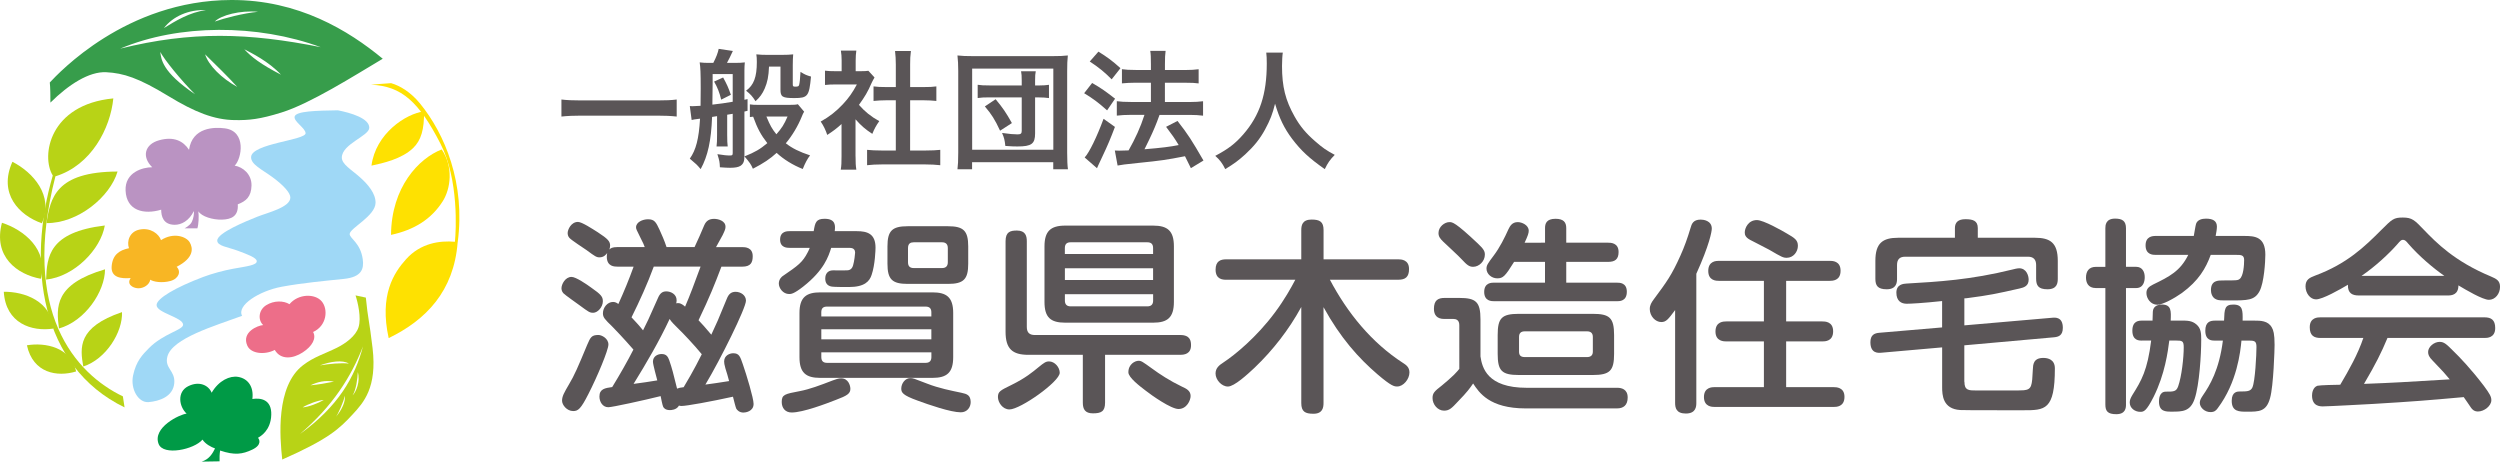 <?xml version="1.0" encoding="utf-8"?>
<!-- Generator: Adobe Illustrator 21.1.0, SVG Export Plug-In . SVG Version: 6.00 Build 0)  -->
<!DOCTYPE svg PUBLIC "-//W3C//DTD SVG 1.1//EN" "http://www.w3.org/Graphics/SVG/1.1/DTD/svg11.dtd">
<svg version="1.1" id="レイヤー_1" xmlns="http://www.w3.org/2000/svg" xmlns:xlink="http://www.w3.org/1999/xlink" x="0px"
	 y="0px" width="6788.5px" height="1253.5px" viewBox="0 0 6788.5 1253.5" style="enable-background:new 0 0 6788.5 1253.5;"
	 xml:space="preserve">
<style type="text/css">
	.st0{fill:#379D4B;}
	.st1{fill:#B8D316;}
	.st2{fill:#009A46;}
	.st3{fill:#FEE101;}
	.st4{fill:#BA93C2;}
	.st5{fill:#F8B624;}
	.st6{fill:#ED6E89;}
	.st7{fill:#9FD8F6;}
	.st8{enable-background:new    ;}
	.st9{fill:#5A5557;}
</style>
<g>
	<path class="st0" d="M627.7,0c-286,0.9-468.8,199-492.5,224c1.5,12.6,1.7,39.9,1.7,54.6c49.3-48.9,105-84.8,151.4-82.5
		c47.1,2.4,88.2,15.6,168.3,64.4c73,44.5,125,64.8,181,65.6c38.3,0.6,68.1-2.2,127.3-20.8c78.2-24.5,194.7-98.3,274.4-145.8
		C946.3,82.7,810.3-0.6,627.7,0z M700.7,32c-40.5,4-91.8,17.5-117.5,26.5C599.7,41.5,651.9,27.5,700.7,32z M559.7,27.5
		c-44.8,5.5-84,30-114.7,48.8C469.7,44.3,512.7,25.3,559.7,27.5z M435.2,141c10.8,20.5,54.8,75.3,94.5,115
		C438.7,194.5,437.9,160,435.2,141z M556.9,147.5c24,23.3,69.3,68,87.3,88.5C601.4,212.5,565.9,177,556.9,147.5z M663.4,133.8
		c18.8,9.8,67,33.5,99.5,69C707.4,174,682.4,154.5,663.4,133.8z M326.3,132.1c159.3-67.3,372.7-67.3,544.7-4
		C674.3,88.8,519.7,84.1,326.3,132.1z"/>
	<g>
		<path class="st1" d="M113.7,606.3c-61.5-21.5-119-80-80-167C88.8,467.4,147.2,530.8,113.7,606.3z"/>
		<path class="st1" d="M110.9,757C46.8,745.6-19.3,697,5.3,604.9C64.2,623.9,131.9,677.1,110.9,757z"/>
		<path class="st1" d="M144.5,892.3c-58.3,8.7-128.9-14-134.2-100C66.2,791.6,139.6,817.8,144.5,892.3z"/>
		<path class="st1" d="M206.8,1008.6c-50.9,15.7-117.1,5.2-133.7-71C123,929.3,192.1,942.7,206.8,1008.6z"/>
		<path class="st1" d="M126.2,605.8c10.5-67.5,24.5-139.5,193-140C299.2,534.3,211.7,606.8,126.2,605.8z"/>
		<path class="st1" d="M125.2,759.2c2.3-62.1,7.3-128.6,159.4-146.9C273.9,676.3,202.6,751,125.2,759.2z"/>
		<path class="st1" d="M160.1,891.9c-7.4-57.9-13-120.2,125.1-160.6C285,792.2,230.4,872.4,160.1,891.9z"/>
		<path class="st1" d="M226.1,995.2C217.3,944,210,888.7,331.3,847.5C333.5,901.7,288,975.2,226.1,995.2z"/>
		<path class="st1" d="M333.7,1076.3C205.5,1014.9,55.4,848,150.5,478.8c97.4-29.9,149.3-130.4,157.2-211.6
			c-173.5,16.6-197,156.4-164.4,209.4c-70.8,241.8-34.7,518,194.9,629.6C338.2,1106.3,334.7,1083.8,333.7,1076.3z"/>
	</g>
	<path class="st2" d="M547.4,1253.5c20.8-6,30.5-23.3,36.5-35.8c-10.8-3.8-26.3-12-34-24c-22.8,27-106.4,44.8-119.2,11.8
		c-17.3-44.5,57-80.3,76-82.3c-21.3-20-25.9-59.2,4-74.3c30.2-15.3,55.7-2.8,64,17.5c19.5-33.3,49.5-46.7,71.8-43
		c27,4.5,43,27,38.8,60c22.8-3.5,52.6,1.3,51.3,43c-1.3,43.5-30.3,59-36.1,62.5c4,4,11.3,19.3-15.5,32s-47.8,15.8-87.3,2.5
		c-1.5,9.5-1.8,19.3-1.5,29.3C584.4,1252.8,547.4,1253.5,547.4,1253.5z"/>
	<path class="st1" d="M1011.7,945.4c-9.1-77.3-12.3-76.7-18.3-137.3c-7.7-1.7-28-6-28-6c6.3,19,16,60.7,8.3,86
		c-7.5,24.8-36.2,44.9-58.7,56.1c-34.7,17.2-62.3,24.6-92.3,47.6c-74.2,56.9-63,195.7-56.3,256c126.3-55.7,155.4-83.9,191.3-122.7
		C987,1093.4,1024.3,1052.8,1011.7,945.4z M947.3,987.3c-21.4-2.6-53.9,0.8-78.6,4.9C896.7,981.6,930.9,976.6,947.3,987.3z
		 M906.8,1036.3c-22.3,4.6-42.8,8-63.8,10C862,1037,883.5,1031.8,906.8,1036.3z M879.2,1086.1c-14.1,8.1-40.3,19-57.4,20.1
		C834.7,1097.8,865.3,1086.4,879.2,1086.1z M911.5,1132.4c0.3-0.3,0.5-0.6,0.8-0.9c5.5-6.9,21.1-40.8,23.9-56.9
		c2.8,14.6-8.1,39.2-23.9,56.9C912,1131.9,911.8,1132.2,911.5,1132.4z M957.5,1073.5c9.3-14.8,13.6-45.8,14.1-63.1
		C978.7,1035.3,967.4,1063.8,957.5,1073.5z M813.9,1179c89.3-75.8,139.8-156,171.8-238.5C963.7,1023.8,918.9,1103.3,813.9,1179z"/>
	<g>
		<path class="st3" d="M1008.7,449.8c11.3-87,93-141,142.8-147.5c0.6,49.5-8.1,79-30,100C1090.7,431.7,1040.3,443,1008.7,449.8z"/>
		<path class="st3" d="M1061.8,637.8c0.9-129.3,75.2-207.9,137.6-232c32.3,47.4,24.4,106.9,2.6,141
			C1171.5,594.6,1125.7,624.1,1061.8,637.8z"/>
		<path class="st3" d="M1140.3,280.8c-25-30.6-54.4-48.2-78.3-55c-6,0-54.7,4.3-54.7,4.3c83.7,3.3,130.7,47.3,188.7,160
			c50.1,97.4,42.4,236,39.3,266.4c-41-3.6-93.2,3.5-132.6,47.3c-33.3,37-73,97.3-47.3,214.3c101.4-49.2,177-127.3,187.3-259.9
			c0,0,0-0.1,0.1-0.1C1264.3,498.4,1208.1,363.6,1140.3,280.8z"/>
	</g>
	<path class="st4" d="M501,620.1c0,0,14.7-7.3,19.7-17.3c5-9.9,6.7-23.7,5.7-29.7c-12.7,26.3-33.9,37.8-53,37.3
		c-30-0.7-35.7-23-35.7-41c-47,14-94.3,3-96.7-52c-2.1-50.1,47.3-63.3,72.3-63.3c-29.3-28.7-20.1-62.6,19-73.3c40-11,65.3,2,81,26
		c9-61.7,69-62,97.3-58.3c59.3,7.7,46,82.3,26.7,101.3c22.3,3.7,46.3,23.3,45.7,54c-0.7,30.7-15.3,42.7-37.3,51
		c2.3,33-18.3,40.9-43,41.6c-24.7,0.7-55-8.2-64-22.6c1.7,14.2,0.7,35.7-2.7,46.3"/>
	<path class="st5" d="M437.2,652.1c34.5-22.3,68.8-9.5,77.8,5.7s13.3,41.7-35.3,66.7c12.7,12.5,5.8,32.3-17,38.5s-46,2.3-54.7-3.5
		c-2,13.5-18.2,24-33.3,23.3c-15.2-0.7-31.5-11.7-19.8-27.8c-26.3,2.2-54.2-1.2-51.7-32s20.2-43.5,47-49
		c-6.5-18.5,1.3-44.8,28.3-50.5C408.7,617.1,431.5,635.3,437.2,652.1z"/>
	<path class="st6" d="M786,826c24-28.7,69.3-29.3,87.5-7.8s14.2,66.3-23.3,83.3c9.5,17-2.2,38.6-28.3,55.5
		c-26.3,17-59.3,21.3-75.8-6.8c-26.8,14-64.6,10.7-74.5-11.5c-16.5-37,28.5-55,43-56c-15-14.3-12.4-41.1,8.3-54
		C744.2,815.5,770.2,816.2,786,826z"/>
	<path class="st7" d="M917.4,299.5c35.5,7,86.1,21.9,85.3,47.8c-0.8,22-74,43.8-74.5,80.3c-0.3,18.5,25.8,32.8,49.3,53.8
		c22.2,19.7,42.6,44.1,42.3,69.3c-0.5,36.2-70.3,69-70.3,84.8c0,12,29.2,23.5,35.5,68.3c3.8,26.8-3.3,48.5-50.8,53.5
		s-113.2,10.9-169,21.3c-61.8,11.5-123,50.8-107.8,79c-73,27-190.4,60.8-203,111c-8,32,21.9,37.4,18.8,72
		c-3.3,36.3-40.1,48.8-69.8,51.3c-27.8,2.3-49.8-35.8-42-72.5c8.3-39.3,25.9-56.6,43-74c39.3-40,93.1-49.2,92.8-63.8
		c-0.5-20-72.5-32-72-53.3c0.4-18,51.3-47.8,126.7-76.3c23.4-8.8,56.1-17.7,81.5-22.3c36.5-6.5,63.8-9.5,63.8-20.3
		c0-9.5-24.5-18.4-50.8-28.3c-27.3-10.2-56.3-12.8-56.5-27.8c-0.3-20.8,78.6-52.7,108-64.5c28-11.3,91.3-25.8,90.5-52.8
		c-0.3-11.6-15.8-31-49.3-55.5c-27.7-20.3-57.9-33.8-57.3-54c1.3-36.8,148.3-45.7,148-64.8c-0.3-13.8-32.6-31.6-29.8-45
		C803.4,301.3,860.7,300.5,917.4,299.5z"/>
</g>
<g>
	<g class="st8">
		<path class="st9" d="M1606.2,781.6c25.7,17.9,30.8,24.1,30.8,36.4c0,15.7-14,31.3-26.3,31.3c-9.5,0-12.3-2.2-37.5-20.7
			c-6.7-5-38.1-26.9-43.6-32.5c-4.5-5-5-11.2-5-13.4c0-10.6,10.1-30.8,27.4-30.8C1563.7,751.9,1593.4,772.1,1606.2,781.6z
			 M1652.1,935.5c0,15.1-30.2,87.3-54.3,134.3c-20.7,40.8-28,46.4-41.4,46.4c-17.3,0-30.2-16.8-30.2-28c0-12.3,5.6-21.8,19-44.8
			c14.5-24.1,24.6-47.6,49.2-106.9c9-21.3,12.3-26.9,30.8-26.9C1633.6,909.7,1652.1,918.7,1652.1,935.5z M1676.2,724
			c-7.3,0-28.5,0-28.5-26.9c0-5,0.6-7.3,1.1-10.1c-2.8,3.9-9,11.8-20.7,11.8c-8.4,0-11.8-2.2-35.3-19.6c-7.3-5-40.9-26.9-46.4-33
			c-3.9-3.9-5-9.5-5-13.4c0-9.5,9.5-30.2,28-30.2c10.6,0,38.6,18.5,53.7,28c28.5,18.5,33.6,25.2,33.6,36.4c0,4.5-1.1,7.8-2.2,10.6
			c3.4-3.4,7.8-6.7,21.8-6.7h74.4c-2.8-7.3-3.4-9.5-11.8-25.7c-10.6-21.3-11.8-23.5-11.8-28c0-14,17.9-21.8,32.5-21.8
			c17.9,0,21.8,8.4,31.3,28.5c5.6,12.3,13.4,29.7,19,47h76.1c9.5-19.6,17.9-39.7,26.3-59.3c5.6-12.9,14.5-17.3,26.9-17.3
			c10.6,0,30.8,5,30.8,21.3c0,5.6-1.1,9-7.8,22.9c-5.6,10.6-7.8,14.5-17.9,32.5h71.1c7.8,0,28.5,0.6,28.5,24.6
			c0,16.8-5,28.5-28.5,28.5h-56.5c-18.5,48.7-31.3,81.1-62.1,145.5c8.4,9,19,20.1,34.7,39.2c15.1-32.5,17.9-38.1,42-97.4
			c5.6-14.5,13.4-19,24.1-19c13.4,0,28,9,28,24.1c0,19.6-68.8,158.9-110.2,227.8c19-2.2,38.1-5.6,64.4-9.5
			c-1.1-5.6-8.4-29.7-10.1-34.7c-2.8-10.6-3.4-14-3.4-18.5c0-16.8,15.7-22.4,24.6-22.4c16.2,0,19,9,26.3,30.2
			c10.1,29.1,29.1,91.8,29.1,107.4c0,20.7-22.4,23.5-27.4,23.5c-11.2,0-17.3-6.7-19.6-10.6c-1.7-3.4-6.2-21.3-9-32.5
			c-61,13.4-125.9,25.2-139.9,25.2c-3.4,0-5-0.6-6.7-1.1c-6.7,12.3-22.4,12.3-24.6,12.3c-11.2,0-16.8-5-18.5-9.5
			c-1.7-3.4-5.6-22.4-6.7-28.5c-44.8,11.2-131.5,30.2-142.1,30.2c-15.7,0-24.1-15.1-24.1-29.1c0-20.7,15.1-22.9,34.7-25.7
			c20.7-33.6,42-71.1,57.6-101.8c-25.7-29.7-53.7-58.8-57.1-62.1c-20.7-20.1-25.7-25.2-25.7-36.4c0-15.7,12.3-30.8,27.4-30.8
			c6.7,0,10.6,2.8,14.5,5.6c15.1-33,29.1-67.2,41.4-101.3h-44.3V724z M1775.2,724c-17.3,47-38.1,92.9-60.4,137.7
			c9.5,10.1,19.6,20.7,31.3,35.3c11.8-23.5,12.9-25.2,40.3-87.3c5.6-13.4,12.3-18.5,22.9-18.5c11.8,0,28,7.3,28,24.1
			c0,3.4-0.6,6.2-1.1,8.4c2.2-0.6,3.4-0.6,5.6-0.6c7.3,0,14,5.6,18.5,9.5c12.9-29.7,25.2-62.7,42-108.6L1775.2,724L1775.2,724z
			 M1842.9,893.5c-9-9-20.7-20.1-24.6-27.4c-28.5,61-62.7,119.2-97.9,176.3c14.5-1.7,52-7.3,64.4-9.5c-1.7-7.3-11.8-42.5-11.8-50.9
			c0-14,12.3-20.7,23.5-20.7c13.4,0,17.3,7.8,20.7,16.8c7.8,22.4,11.2,36.4,21.3,77.2c5.6-2.2,8.4-2.8,17.9-3.9
			c27.4-45.3,45.9-82.8,49.2-89.5C1885.5,937.2,1853,903,1842.9,893.5z"/>
		<path class="st9" d="M2144,673c-6.2,0-25.7,0-25.7-22.4c0-22.9,19.6-22.9,25.7-22.9h65.5c3.9-23.5,6.2-33.6,29.7-33.6
			c30.8,0,29.1,19.6,27.4,33.6h59.9c29.1,0,50.9,7.3,50.9,44.8c0,5-1.1,46.4-10.6,73.9c-5.6,17.3-19,33-61.6,33
			c-9,0-39.7,0-46.4-1.1c-14-2.2-17.9-11.8-17.9-21.8c0-3.4,0-22.4,21.8-22.4c5.6,0,31.9,0.6,36.9,0c4.5,0,13.4-1.1,16.8-13.4
			c3.4-11.2,5.6-31.9,5.6-34.7c0-6.7-3.4-12.9-14.5-12.9H2257c-7.3,22.9-19,60.4-76.1,105.2c-25.7,20.1-33,20.1-38.1,20.1
			c-16.8,0-28-16.2-28-28.5s9-19.6,11.2-20.7c40.8-28,53.2-36.4,67.7-64.9c2.8-5,3.9-8.4,5-11.2L2144,673L2144,673z M2172,1062
			c26.3-5,54.8-15.7,89.5-29.1c7.8-2.8,15.1-5.6,22.4-5.6c19.6,0,25.2,19.6,25.2,28.5c0,12.9-8.4,18.5-39.7,30.2
			c-25.7,10.1-89,34.1-119.8,34.1c-17.3,0-26.9-12.3-26.9-28.5C2122.7,1071.5,2130.6,1069.8,2172,1062z M2588.3,969.6
			c0,42-16.8,56.5-56.5,56.5h-304.4c-39.2,0-56.5-14-56.5-56.5V849.9c0-43.1,19-56,56.5-56h304.4c37.5,0,56.5,12.3,56.5,56V969.6z
			 M2230.2,859.4H2529v-11.2c0-9.5-3.9-15.7-15.7-15.7h-267.5c-10.6,0-15.7,4.5-15.7,15.7L2230.2,859.4L2230.2,859.4z M2529,894.1
			h-298.8v27.4H2529V894.1z M2230.2,956.7v12.9c0,10.6,5,15.7,15.7,15.7h267.5c12.3,0,15.7-7.3,15.7-15.7v-12.9L2230.2,956.7
			L2230.2,956.7z M2629.1,716.1c0,42-12.3,54.8-54.8,54.8h-109.7c-42,0-54.8-12.3-54.8-54.8v-47c0-42,12.3-54.8,54.8-54.8h109.7
			c42,0,54.8,12.3,54.8,54.8V716.1z M2609,1119.6c-27.4,0-87.3-20.7-117.5-31.9c-40.3-14.5-44.2-21.8-44.2-32.5
			c0-14,10.6-28.5,24.6-28.5c7.3,0,8.4,0.6,45.9,15.1c31.3,12.3,65.5,19,92.3,24.6c16.2,3.4,25.2,6.7,25.7,25.2
			C2635.9,1106.2,2625.8,1119.6,2609,1119.6z M2573.7,673.6c0-10.6-5.6-15.7-15.7-15.7h-76.7c-8.4,0-15.7,2.8-15.7,15.7v38.6
			c0,10.6,5,15.7,15.7,15.7h76.7c10.6,0,15.7-5.6,15.7-15.7V673.6z"/>
		<path class="st9" d="M2741.1,1111.8c-19,0-31.3-19.6-31.3-33.6c0-15.1,6.2-17.9,36.9-33c38.6-19,57.6-35.3,72.7-47.6
			c15.7-12.9,20.7-16.2,29.1-16.2c15.7,0,29.1,16.2,29.1,30.8C2877.6,1036.2,2770.7,1111.8,2741.1,1111.8z M3000.7,963.5v129.8
			c0,24.1-10.6,29.1-33,29.1c-21.3,0-27.4-11.2-27.4-29.1V963.5h-147.7c-43.6,0-62.1-16.2-62.1-62.7V655.1
			c0-25.7,12.9-29.1,30.8-29.1c23.5,0,26.9,15.1,26.9,29.1v232.8c0,15.7,7.8,21.8,21.8,21.8h395c27.4,0,29.1,16.8,29.1,28
			c0,23.5-18.5,25.7-28.5,25.7h-204.9V963.5z M3187.6,819.7c0,42.5-17.3,56.5-56.5,56.5h-238.4c-40.3,0-56.5-14.5-56.5-56.5V669.1
			c0-40.9,16.2-56.5,56.5-56.5h238.4c39.2,0,56.5,14,56.5,56.5V819.7z M3131.1,689.8v-16.2c0-10.6-5-15.7-15.7-15.7h-208.2
			c-10.1,0-15.7,4.5-15.7,15.7v16.2H3131.1z M3131.1,760.3v-31.9h-239.5v31.9H3131.1z M2891.6,798.9v17.3c0,10.1,5,15.7,15.7,15.7
			h208.2c12.3,0,15.7-7.3,15.7-15.7v-17.3H2891.6z M3091.4,979.7c7.8,0,10.6,2.2,36.4,20.7c21.3,15.7,48.7,33.6,81.1,49.2
			c12.3,5.6,24.1,11.2,24.1,25.7c0,11.2-10.1,35.3-33,35.3c-20.1,0-72.7-36.9-89-49.8c-16.2-12.3-47-35.8-47-49.8
			C3063.9,988.6,3082.4,979.7,3091.4,979.7z"/>
		<path class="st9" d="M3593.9,1094.4c0,12.9-2.8,29.1-27.4,29.1c-22.4,0-33-5.6-33-29.1V833.6c-33.6,61.6-76.7,117-127,165.1
			c-18.5,17.3-54.8,50.9-72.2,50.9c-17.3,0-33.6-18.5-33.6-35.3c0-15.1,10.1-22.9,22.4-30.8c29.7-19.6,89-67.7,138.8-134.9
			c26.3-35.3,43.6-66.6,55.4-89h-188c-8.4,0-28.5-0.6-28.5-27.4c0-23.5,14-28,28.5-28h204.2v-79.5c0-12.9,2.8-28.5,28-28.5
			c21.8,0,32.5,5.6,32.5,28.5v79.5h203c7.3,0,29.1,0.6,29.1,26.3c0,21.8-10.1,29.1-29.1,29.1h-185.8
			c47.6,90.1,113,170.7,198.7,226.1c7.8,5,17.3,11.2,17.3,25.7c0,18.5-16.8,38.1-33,38.1c-7.8,0-15.1,0-53.7-33
			c-51.5-44.2-100.7-99-146.6-182.4V1094.4z"/>
		<path class="st9" d="M4391.8,1053c10.6,0,28,3.4,28,26.3c0,21.3-11.8,29.7-29.1,29.7h-247.9c-98.5,0-126.5-43.1-142.7-67.7
			c-8.4,12.3-15.7,22.9-41.4,49.2c-16.2,17.3-22.9,24.6-37.5,24.6c-17.3,0-31.3-16.8-31.3-34.1c0-13.4,5-18.5,25.2-34.1
			c8.4-6.7,25.7-21.8,33-29.1c9.5-10.1,11.8-12.3,14.5-16.2V884c0-4.5,0-17.9-15.7-17.9h-25.2c-19.6,0-28-10.6-28-27.4
			c0-23.5,11.2-29.7,29.1-29.7h39.7c45.3,0,57.6,10.6,57.6,58.2v100.7c4.5,30.2,17.9,85.1,125.3,85.1H4391.8z M4013,661.3
			c16.8,15.7,19,21.8,19,30.2c0,17.9-15.7,33-31.9,33c-10.6,0-16.8-5-30.8-20.1c-7.3-8.4-43.6-41.4-50.9-48.7
			c-7.3-7.3-12.3-12.9-12.3-22.9c0-17.3,16.8-29.7,29.7-29.7C3943.6,603.1,3951.4,603.1,4013,661.3z M4195.4,659v-39.7
			c0-11.8,3.4-25.2,28.5-25.2c21.8,0,29.1,9.5,29.1,25.2V659h113.6c6.7,0,28.5,0,28.5,25.2c0,19.6-9.5,26.9-28.5,26.9H4253v56.5
			h138.2c6.7,0,26.3,0,26.3,24.6c0,25.7-19.6,25.7-26.3,25.7h-334.1c-6.7,0-26.9,0-26.9-25.2s20.1-25.2,26.9-25.2h138.2V711h-83.9
			c-24.6,39.7-30.2,44.8-45.9,44.8c-15.1,0-29.1-11.8-29.1-26.3c0-9,3.4-14,19-34.7c17.3-22.9,30.2-49.2,40.8-72.7
			c3.9-7.8,9.5-19,25.2-19c10.6,0,29.7,7.8,29.7,23.5c0,6.2-2.2,13.4-11.2,32.5L4195.4,659L4195.4,659z M4382.9,960.7
			c0,45.9-11.2,57.6-58.2,57.6h-200.3c-47,0-57.6-11.8-57.6-57.6v-50.9c0-45.9,10.6-57.6,57.6-57.6h200.3
			c45.9,0,58.2,10.6,58.2,57.6V960.7z M4325.2,914.8c0-10.1-5.6-15.1-15.7-15.1h-169c-10.6,0-15.7,5-15.7,15.1v40.3
			c0,10.1,5,14.5,15.7,14.5h169c9.5,0,15.7-4.5,15.7-14.5V914.8z"/>
		<path class="st9" d="M4606.2,1093.8c0,9.5-0.6,29.1-28.5,29.1c-26.3,0-29.1-15.7-29.1-29.1V842c-18.5,24.6-24.1,32.5-37.5,32.5
			c-16.2,0-31.3-16.2-31.3-35.3c0-10.6,4.5-17.9,11.2-26.9c35.3-47.6,48.1-64.9,72.2-118.6c10.6-23.5,19-47,27.4-75
			c2.8-10.1,6.7-22.4,27.4-22.4c6.7,0,30.2,2.2,30.2,24.6c0,7.3-6.2,43.6-42,122.5L4606.2,1093.8L4606.2,1093.8z M4850.1,872.8h97.9
			c7.3,0,29.7,0,29.7,26.9c0,27.4-22.4,27.4-29.7,27.4h-97.9v124.2h129.3c6.2,0,29.1,0,29.1,26.3c0,27.4-22.4,27.4-29.1,27.4H4656
			c-6.2,0-29.1,0-29.1-26.9s22.9-26.9,29.1-26.9h133.7V927.1h-101.8c-6.7,0-29.7,0-29.7-26.9c0-27.4,22.4-27.4,29.7-27.4h101.8
			V762.6h-122c-6.7,0-29.1,0-29.1-26.9c0-27.4,22.4-27.4,29.1-27.4h300.5c7.3,0,29.7,0,29.7,26.9c0,27.4-22.4,27.4-29.7,27.4h-118.1
			V872.8z M4851.8,633.9c21.3,12.3,30.2,17.9,30.2,33.6c0,16.2-12.3,32.5-30.2,32.5c-9.5,0-13.4-1.7-47.6-21.8
			c-7.8-4.5-44.8-22.9-52-26.9c-12.3-6.7-14.5-13.4-14.5-20.1c0-11.8,9.5-33.6,33-33.6C4788.6,597.5,4840.6,627.2,4851.8,633.9z"/>
		<path class="st9" d="M5334.2,1036.8c0,23.5,11.8,23.5,33,23.5h58.8c58.2,0,64.4,0,69.4-0.6c21.8-2.2,22.4-11.8,24.6-56.5
			c0.6-12.9,1.1-31.3,28.5-31.3c12.9,0,31.3,4.5,31.3,28.5c0,113.6-26.9,113.6-86.2,113.6c-139.3,0-158.4,0-170.7-0.6
			c-47.6-2.8-49.2-40.8-49.2-62.1v-108l-165.1,14.5c-7.8,0.6-29.7,2.8-29.7-28.5c0-19.6,10.6-24.6,24.6-25.7l170.1-14.5v-71.6
			c-52.6,5.6-85.1,7.3-96.2,7.3c-14.5,0-28-7.3-28-30.2s19.6-24.1,27.4-24.6c86.2-5,174.6-10.1,287.6-38.1
			c4.5-1.1,12.9-3.4,18.5-3.4c19.6,0,25.7,20.1,25.7,30.8c0,16.8-11.8,21.3-24.6,24.1c-63.8,14.5-83.9,18.5-138.8,25.7
			c-2.8,0.6-9.5,1.1-11.2,1.1v73.3l238.9-20.7c7.3-0.6,28.5-2.8,28.5,27.4c0,21.3-12.3,24.6-24.1,25.7l-243.4,21.8v99.1H5334.2z
			 M5525.6,645.6c41.4,0,62.1,13.4,62.1,62.7v48.1c0,11.2-1.1,29.1-28,29.1c-25.2,0-30.8-10.6-30.8-29.1v-36.9
			c0-15.1-7.8-22.4-21.8-22.4H5173c-14,0-21.8,6.7-21.8,22.4V757c0,9.5-1.1,28.5-28,28.5c-24.6,0-30.8-10.1-30.8-28.5v-48.7
			c0-48.1,19.6-62.7,62.1-62.7h153.9v-26.3c0-15.7,9-24.1,28.5-24.1c20.1,0,33.6,3.9,33.6,24.1v26.3L5525.6,645.6L5525.6,645.6z"/>
		<path class="st9" d="M5772.9,724.5h27.4c16.8,0,23.5,13.4,23.5,28c0,10.1-2.8,29.7-23.5,29.7h-27.4v316.2
			c0,8.4-0.6,26.3-26.3,26.3c-23.5,0-29.7-8.4-29.7-26.3V782.2h-25.7c-21.8,0-26.9-15.7-26.9-28.5c0-16.2,7.3-29.1,26.9-29.1h25.7
			V619.9c0-7.8,0.6-26.3,26.3-26.3c19.6,0,29.7,6.2,29.7,26.3V724.5z M5816.5,924.9c-7.8,0-26.3,0-26.3-26.9
			c0-26.3,16.8-27.4,26.3-27.4h28.5c0.6-26.3,0.6-27.4,2.8-32.5c4.5-9,15.1-11.2,22.4-11.2c26.3,0,25.2,17.9,24.1,43.6h26.9
			c18.5,0,30.8,0,43.1,10.6c12.3,10.6,12.9,24.1,12.9,41.4c0,40.8-5,122.5-17.9,160.6c-11.8,34.7-33.6,34.7-62.7,34.7
			c-15.7,0-34.1,0-34.1-27.4c0-4.5,0-26.9,18.5-26.9c21.3,0,28.5,0,33.6-14.5c9.5-26.9,15.1-77.8,15.1-105.8
			c0-17.3-3.9-18.5-21.3-18.5h-17.9c-3.9,30.2-11.8,91.2-42.5,152.8c-20.1,39.7-26.9,40.8-36.4,40.8c-14.5,0-28.5-10.1-28.5-25.2
			c0-6.7,1.7-11.2,7.3-20.7c24.6-39.2,40.8-66.6,50.9-147.7h-24.8V924.9z M5853.5,692.1c-6.7,0-27.4,0-27.4-25.7
			c0-24.6,19-25.7,27.4-25.7H5957c1.1-5,4.5-28,6.2-33c3.9-11.2,16.2-14,26.9-14c17.9,0,29.7,5.6,29.7,21.8c0,7.3-2.2,18.5-3.4,25.2
			h77.8c28.5,0,57.1,2.2,57.1,50.9c0,18.5-3.4,76.1-15.7,99c-13.4,25.2-32.5,25.2-80,25.2c-26.3,0-31.3,0-37.5-2.8
			c-12.3-5-14.5-18.5-14.5-25.2c0-26.3,19-26.3,32.5-26.3c36.4,0,40.3,0,45.3-3.9c10.6-7.8,12.3-38.6,12.3-51.5c0-14-8.4-14-22.4-14
			H6003c-13.4,36.4-32.5,69.9-78.3,103.5c-21.3,15.1-52.6,31.9-66.6,31.9c-17.9,0-29.7-16.8-29.7-31.9c0-12.3,7.3-17.3,17.9-22.9
			c44.8-21.8,73.9-36.4,95.7-80.6H5853.5z M6014.6,924.9c-8.4,0-26.3,0-26.3-26.9c0-24.1,13.4-27.4,26.3-27.4h24.6
			c1.1-31.9,1.7-43.6,25.2-43.6c25.7,0,25.7,15.7,25.2,43.6h31.9c16.2,0,37.5,0,47.6,19c3.9,6.7,7.3,16.8,7.3,47
			c0,10.1-2.8,111.4-12.3,144.4c-10.1,36.9-29.7,36.9-62.7,36.9c-21.3,0-41.4,0-41.4-29.7c0-25.2,16.2-25.2,22.4-25.2
			c18.5,0,28.5,0,33.6-10.6c7.8-16.8,11.2-90.7,11.2-110.2c0-15.1-4.5-17.3-19-17.3h-21.8c-2.8,30.2-11.8,113.6-64.4,183.5
			c-4.5,6.2-9,10.6-19.6,10.6c-16.2,0-29.1-12.9-29.1-25.2c0-7.3,3.4-12.3,8.4-20.1c18.5-26.9,44.2-68.8,54.3-148.8L6014.6,924.9
			L6014.6,924.9z"/>
		<path class="st9" d="M6404.7,802.3c-15.7,0-30.2-5-29.1-29.1c-21.8,12.9-68.8,39.7-86.7,39.7c-15.7,0-28.5-16.8-28.5-35.3
			s11.2-23.5,25.7-29.1c87.9-32.5,136-80,180.2-124.2c29.1-29.1,33.6-33.6,58.2-33.6c25.2,0,31.9,6.7,57.6,33.6
			c33,34.1,82.3,85.1,181.9,126.5c14.5,6.2,24.6,11.2,24.6,28c0,18.5-12.9,35.3-30.2,35.3c-16.8,0-63.2-27.4-82.8-39.2
			c0,25.7-18.5,27.4-28.5,27.4L6404.7,802.3L6404.7,802.3z M6483,917.6c-16.8,40.3-31.9,70.5-63.8,124.8
			c87.9-3.4,102.4-4.5,232.8-12.3c-14.5-17.3-15.7-19-46.4-50.9c-10.1-10.1-12.3-16.2-12.3-23.5c0-14,16.2-27.4,31.3-27.4
			c12.3,0,19,6.7,36.9,24.6c16.8,16.2,48.1,48.7,83.4,95.1c15.7,21.3,20.1,29.1,20.1,38.6c0,15.7-19.6,30.8-36.4,30.8
			c-10.1,0-15.7-5.6-19-10.6c-2.8-3.9-16.2-24.1-19.6-28.5c-100.2,9-134.9,11.8-245.7,18.5c-20.7,1.1-122,6.7-136.5,6.7
			c-7.8,0-29.7,0-29.7-29.7c0-6.7,2.2-21.8,14.5-26.3c5.6-1.7,52-2.8,62.1-2.8c24.1-40.8,47.6-82.3,62.7-127H6301
			c-17.3,0-29.1-6.2-29.1-29.1c0-26.9,22.4-26.9,29.1-26.9h445.4c17.9,0,29.1,6.7,29.1,29.1c0,26.9-22.4,26.9-29.1,26.9L6483,917.6
			L6483,917.6z M6637.4,749.1c-29.7-20.7-67.7-52.6-97.4-86.7c-6.7-8.4-10.1-11.2-15.1-11.2s-7.8,3.4-14.5,11.2
			c-23.5,26.9-61,61.6-97.9,86.7H6637.4z"/>
	</g>
	<g class="st8">
		<path class="st9" d="M1837.5,316.5c-16-1.8-32-2.5-53.1-2.5h-206.5c-19.6,0-37.7,0.7-53.4,2.5v-46.3c15,1.8,31,2.5,53.4,2.5h206.5
			c23.5,0,39.5-0.7,53.1-2.5V316.5z"/>
		<path class="st9" d="M1873.1,288c5.7,0.4,5.7,0.4,6.8,0.4c2.1,0,9.6-0.4,22.4-1.1c0.4-19.6,0.4-35.3,0.4-47.4
			c0-41.7-0.7-56.6-2.8-70.5c8.5,1.1,16,1.4,25.6,1.4h11.4c7.8-15,12.8-28.1,14.6-38.1l38.5,5.7c-5.3,12.1-11.8,24.6-16,32.4h20.7
			c11.4,0,20.7-0.4,27.8-1.4c-0.7,7.5-1.1,13.2-1.1,22.1v79.4c2.8-0.7,4.3-1.1,8.5-1.8v31.7c-4.3,1.1-5.7,1.4-8.5,2.1v119.6
			c0,15.7-2.5,22.1-10.7,27.8c-5.7,3.6-14.6,5.3-28.1,5.3c-7.5,0-13.2-0.4-27.8-1.4c-0.7-15-1.1-17.1-6.8-35.6
			c18.2,2.8,24.9,3.6,34.5,3.6c6.1,0,7.1-1.1,7.1-7.1V309c-9.3,1.8-14.2,2.5-15,2.5V366c0,16.7,0.4,22.8,1.4,31.7h-30.3
			c1.1-9.3,1.4-15,1.4-31.7v-50.6l-13.5,2.1c-2.5,64.8-11.4,105.8-31,141.7c-10.6-12.4-10.6-12.4-29.5-28.4
			c16.7-23.5,24.6-53.4,27.8-108.6c-12.5,1.4-19.9,2.8-22.8,3.6L1873.1,288z M1935.1,224.6c-0.4,28.8-0.4,28.8-0.7,59.5
			c17.4-1.8,39.9-5,55.2-7.8v-75.1h-54.5V224.6z M1963.6,210.4c10,18.2,14.2,27.4,21,47l-26.3,13.2c-4.6-19.6-10.3-33.5-19.2-49.1
			L1963.6,210.4z M2183.6,303.3c-1.8,2.5-4.6,8.2-6.4,13.2c-10.3,25.6-26.3,52.3-43.4,72.6c17.1,13.5,37.4,23.5,65.9,32.8
			c-7.1,8.9-13.5,21-19.9,37c-26.3-10.3-52.3-26.3-70.9-43.8c-17.4,16-36,28.5-64.5,43.1c-5.3-12.1-8.2-16.4-22.8-33.5
			c29.2-11.8,42.4-19.6,62-36c-17.1-21.7-27.1-40.2-38.5-71.9c-3.9,0.4-5,0.4-8.9,1.1v-34.5c6.1,1.1,12.5,1.4,24.6,1.4h81.5
			c12.8,0,19.9-0.4,24.2-1.8L2183.6,303.3z M2088.2,180.8c-1.1,26.7-4.3,42.4-11.8,59.8c-6.1,13.9-13.2,23.9-24.9,34.2
			c-8.2-13.2-13.9-19.2-25.6-28.5c21-15.3,29.2-37,29.2-78c0-9.3-0.4-14.6-1.4-20.7c10,1.1,19.2,1.4,28.5,1.4h41.7
			c12.8,0,20.7-0.4,29.9-1.4c-0.7,8.9-1.1,16.7-1.1,29.6v52c0,5.3,1.1,6.1,7.1,6.1c7.5,0,9.3-1.1,10.3-5.3
			c1.4-5.3,2.5-15.7,3.6-34.9c11,7.1,16.7,9.6,28.5,12.8c-5,53.4-8.5,58.4-45.2,58.4c-32.4,0-37.7-3.2-37.7-22.8v-62.7H2088.2z
			 M2081.1,316.5c10.3,24.6,15,33.1,27.1,48.1c14.6-16.7,20.7-26,30.3-48.1H2081.1z"/>
		<path class="st9" d="M2323.2,425.1c0,16.4,0.4,25.3,2.1,35.6H2283c1.8-10.7,2.1-19.9,2.1-36.3v-87.6
			c-13.9,12.5-21.4,18.2-38.8,29.6c-4.3-13.2-10.3-25.6-17.8-36.3c24.6-13.9,41.3-27.1,60.2-47c16-17.1,26.3-31.7,38.1-53.8h-57
			c-12.8,0-20.3,0.4-29.6,1.4v-38.8c8.5,1.1,16,1.4,27.4,1.4h17.8v-29.2c0-9.3-0.7-18.9-2.1-26.7h42c-1.1,7.8-1.8,16-1.8,27.1v28.8
			h14.6c10.7,0,15.3-0.4,19.9-1.1l16.7,18.2c-3.2,5.3-5,8.9-7.8,14.6c-11,25.3-18.2,37-34.5,59.8c16.4,18.5,32,31.3,55.2,44.2
			c-8.2,11.4-13.5,21-18.9,34.5c-18.5-12.1-30.3-22.1-45.6-39.5v101.1H2323.2z M2471.3,408.7h41.7c17.8,0,29.6-0.7,40.2-1.8v41.7
			c-12.5-1.4-26-2.1-39.9-2.1h-119.6c-13.9,0-27.1,0.7-39.2,2.1v-41.7c11,1.1,23.1,1.8,39.9,1.8h38.1V272.3h-26
			c-12.1,0-23.5,0.7-34.5,1.8v-39.5c10,1.4,19.2,1.8,34.5,1.8h26v-61.6c0-14.2-0.7-22.8-2.1-36.3h43.1c-1.8,13.9-2.1,21.4-2.1,36.3
			v61.6h37c15.7,0,24.6-0.4,34.2-1.8v39.5c-11-1.1-22.1-1.8-34.2-1.8h-37L2471.3,408.7L2471.3,408.7z"/>
		<path class="st9" d="M2599.9,459.6c1.4-11,2.1-22.8,2.1-45.6V192.6c0-16.4-0.7-29.2-2.1-42c12.5,1.4,23.1,1.8,40.9,1.8h217.9
			c17.8,0,28.5-0.4,40.9-1.8c-1.4,13.9-1.8,23.9-1.8,42v221.8c0,21.4,0.7,35.3,2.1,45.2H2860v-19.2h-220.4v19.2L2599.9,459.6
			L2599.9,459.6z M2639.8,406.6h220.4V186.2h-220.4V406.6z M2774.4,218.9c0-12.5-0.4-18.2-1.8-25.3h39.9c-1.4,6.8-1.8,12.5-1.8,25.3
			v13.2h9.6c11,0,22.1-0.7,28.1-1.8v36c-6.8-1.1-17.8-1.8-28.8-1.8h-8.9v97.9c0,28.1-9.6,35.3-47.7,35.3c-9.6,0-12.1,0-33.1-1.4
			c-1.8-16.7-3.2-22.1-8.9-35.3c19.2,2.8,32.4,3.9,42,3.9c8.5,0,11.4-2.1,11.4-9.3v-91.2h-87.2c-14.6,0-23.5,0.4-32.4,1.8v-36
			c8.5,1.4,16.4,1.8,32.4,1.8h87.2V218.9z M2715.6,354.9c-14.2-30.6-23.1-44.5-41.3-65.9l29.2-19.6c20.3,24.6,27.8,35.6,44.2,64.8
			L2715.6,354.9z"/>
		<path class="st9" d="M2965.6,225.3c24.2,13.9,36.7,22.8,62.3,42.7l-21.7,31.7c-23.1-20.7-38.1-32-62.3-46.6L2965.6,225.3z
			 M3027.5,344.6c-12.1,32-19.9,50.6-33.8,79.8c-6.1,12.8-6.1,12.8-11,23.5c-2.5,5.7-2.5,5.7-3.9,8.9l-33.5-29.2
			c12.5-13.2,33.5-56.6,51.3-105L3027.5,344.6z M2982.7,140.2c24.2,15,38.1,25.3,59.8,44.9l-23.9,30.3c-18.9-19.2-36-33.1-59.5-48.4
			L2982.7,140.2z M3027.2,408.7c5.3,0.4,7.8,0.4,11.8,0.4c5.3,0,13.9-0.4,25.6-0.7c17.8-31.3,32.4-63,43.1-96.5h-37.4
			c-14.2,0-26.7,0.7-37.7,2.1v-39.2c10,1.4,21.7,2.1,38.1,2.1h54.5v-52.3h-41.7c-13.9,0-25.6,0.7-37,1.8v-38.5
			c8.9,1.4,21,2.1,37.4,2.1h41.3v-15.2c0-18.9-0.4-27.8-1.8-36.7h41.7c-1.4,10.3-1.8,18.5-1.8,36.7v15.3h55.9
			c15,0,24.9-0.7,35.6-2.1v38.5c-9.6-1.4-19.2-1.8-35.3-1.8h-56.3V277h67.3c14.2,0,25.6-0.7,36.3-2.1v39.2
			c-10.3-1.4-22.8-2.1-36.3-2.1h-81.9c-2.1,6.1-2.1,6.1-7.1,19.2c-7.1,18.5-16.7,39.9-30.6,67.7l-3.2,6.4c47-3.9,70.1-6.8,92.9-11.4
			c-11-18.2-17.4-27.4-34.2-49.5l31-16c29.6,38.1,37.7,50.9,70.5,107.5l-34.2,20.7c-7.8-16.4-10.3-21.4-16-32.4
			c-51.3,10-63.7,11.8-126.4,18.2c-38.1,3.9-45.6,5-56.6,7.1L3027.2,408.7z"/>
		<path class="st9" d="M3483.3,143.1c-1.1,5.7-2.1,23.1-2.1,36c0,56.3,9.3,93.3,34.2,137.4c14.6,26,30.3,44.9,55.2,66.6
			c20.3,17.8,31,25.3,53.8,37.4c-13.2,13.5-18.9,21.7-27.1,38.8c-42.4-29.9-63.7-49.5-88.7-82.3c-21.4-28.5-34.5-55.5-46.3-95.4
			c-6.8,27.8-13.2,44.2-27.4,70.5c-13.9,25.3-29.2,44.5-53.4,66.9c-18.5,16.7-29.9,25.3-54.5,40.2c-7.8-16-14.6-24.9-27.1-36
			c35.6-18.9,54.1-33.1,76.2-58.4c44.9-51.6,63.7-109,63.7-192.3c0-13.9-0.4-20.3-1.4-29.6h44.9V143.1z"/>
	</g>
</g>
</svg>
